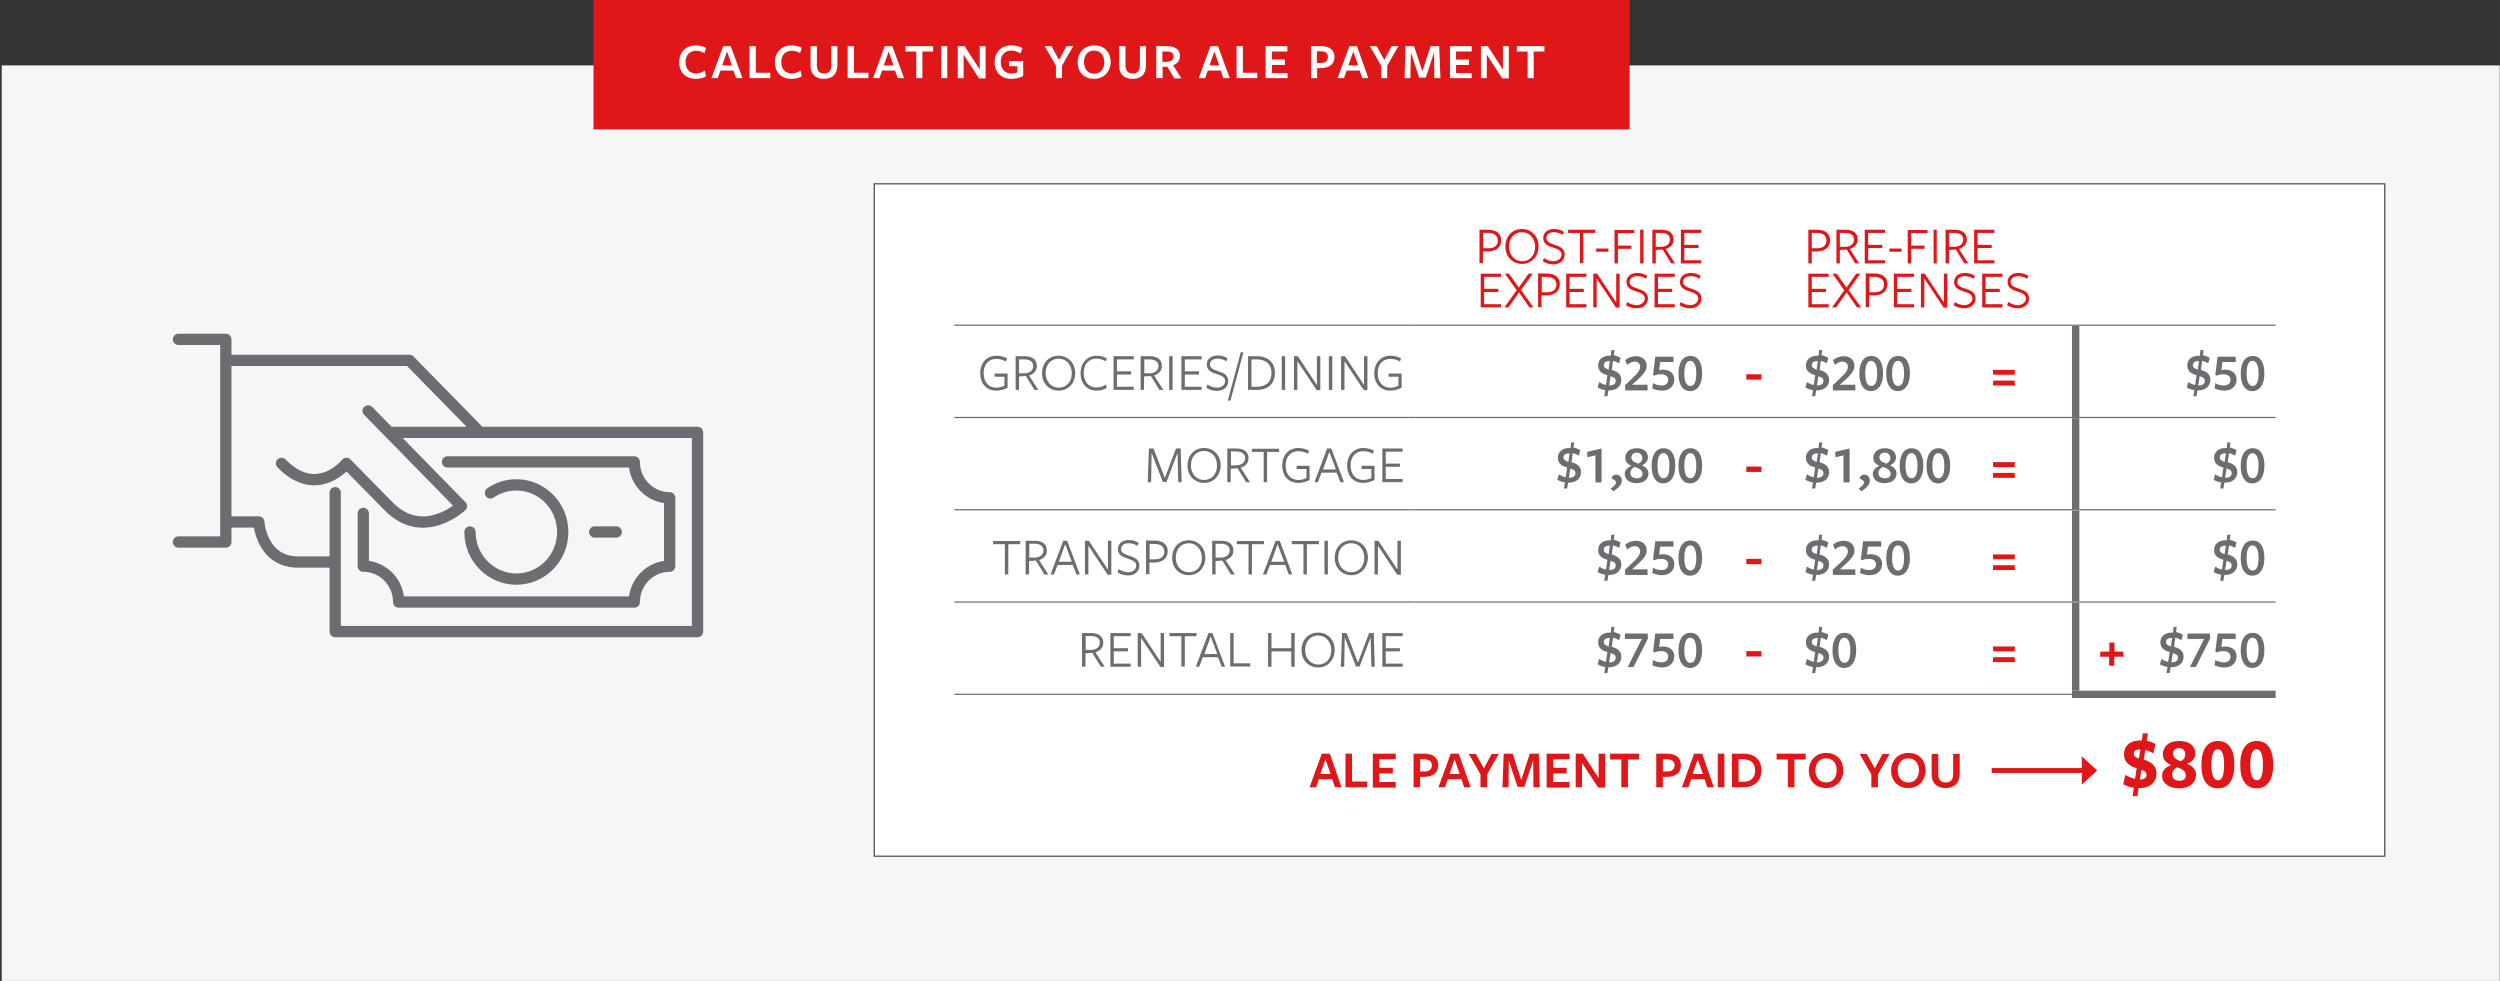 <?xml version="1.0" encoding="utf-8"?>
<!-- Generator: Adobe Illustrator 21.0.2, SVG Export Plug-In . SVG Version: 6.00 Build 0)  -->
<svg version="1.1" id="Layer_1" xmlns="http://www.w3.org/2000/svg" xmlns:xlink="http://www.w3.org/1999/xlink" x="0px" y="0px"
	 viewBox="0 0 1024 401.8" style="enable-background:new 0 0 1024 401.8;" xml:space="preserve">
<rect x="0" y="0" width="1024" height="401.8" fill="#333333" stroke="none"/>
<style type="text/css">
	.st0{fill:#F6F6F6;}
	.st1{fill:#FFFFFF;}
	.st2{fill:none;stroke:#46494D;stroke-width:0.5;}
	.st3{clip-path:url(#SVGID_2_);fill:#E01719;}
	.st4{fill:none;stroke:#6B6D71;stroke-width:4.625;stroke-linecap:round;stroke-linejoin:round;stroke-miterlimit:10;}
	.st5{fill:none;stroke:#6B6D71;stroke-width:3;stroke-miterlimit:10;}
	.st6{fill:none;stroke:#6B6D71;stroke-width:0.5;stroke-miterlimit:10;}
	.st7{fill:#E01719;}
	.st8{fill:#6B6D71;}
	.st9{fill:none;stroke:#E01719;stroke-width:2;}
</style>
<g>
	<polygon class="st0" points="0.7,26.8 0.7,401.8 1023.9,401.8 1023.9,26.8 0.7,26.8 	"/>
	<polygon class="st1" points="358.1,75.3 358.1,350.7 976.8,350.7 976.8,75.3 358.1,75.3 	"/>
	<polygon class="st2" points="358.1,75.3 358.1,350.7 976.8,350.7 976.8,75.3 358.1,75.3 	"/>
	<g>
		<defs>
			<rect id="SVGID_1_" x="0.1" width="1023.9" height="576"/>
		</defs>
		<clipPath id="SVGID_2_">
			<use xlink:href="#SVGID_1_"  style="overflow:visible;"/>
		</clipPath>
		<polygon class="st3" points="243.1,-20.2 243.1,53 667.5,53 667.5,-20.2 243.1,-20.2 		"/>
	</g>
	<g>
		<path class="st1" d="M288.5,21.8c-1-0.7-2.2-1-3.4-1c-2.6,0-4.3,1.8-4.3,4.6c0,2.9,1.7,4.7,4.3,4.7c1.3,0,2.6-0.5,3.6-1.2l0.5,2.4
			c-1,0.6-2.7,1-4.2,1c-4,0-6.8-2.5-6.8-6.8c0-4.2,2.8-6.9,6.8-6.9c1.5,0,3.1,0.4,4.2,1L288.5,21.8z"/>
		<path class="st1" d="M304.1,32h-2.6l-1.1-3.1h-5.3L294,32h-2.6l4.8-13.1h3.1L304.1,32z M297.8,21.1l-2,5.7h4L297.8,21.1z"/>
		<path class="st1" d="M307,32V18.9h2.6v10.9h5.9V32H307z"/>
	</g>
	<g>
		<path class="st1" d="M327.7,21.8c-1-0.7-2.2-1-3.4-1c-2.6,0-4.3,1.8-4.3,4.6c0,2.9,1.7,4.7,4.3,4.7c1.3,0,2.6-0.5,3.6-1.2l0.5,2.4
			c-1,0.6-2.7,1-4.2,1c-4,0-6.8-2.5-6.8-6.8c0-4.2,2.8-6.9,6.8-6.9c1.5,0,3.1,0.4,4.2,1L327.7,21.8z"/>
		<path class="st1" d="M337.5,32.3c-3.4,0-5.5-1.9-5.5-5.3v-8.1h2.6v7.8c0,2.2,0.9,3.4,3,3.4c1.8,0,2.9-1,2.9-3.3c0,0.1,0-7.9,0-7.9
			h2.5c0,0,0,7.8,0,7.9C342.9,30.4,340.9,32.3,337.5,32.3z"/>
		<path class="st1" d="M347.2,32V18.9h2.6v10.9h5.9V32H347.2z"/>
		<path class="st1" d="M370.3,32h-2.6l-1.1-3.1h-5.3l-1.1,3.1h-2.6l4.8-13.1h3.1L370.3,32z M364,21.1l-2,5.7h4L364,21.1z"/>
	</g>
	<g>
		<path class="st1" d="M377.8,21.1V32h-2.5V21.1h-4.4v-2.2h11.3v2.2H377.8z"/>
		<path class="st1" d="M385.5,32V18.9h2.5V32H385.5z"/>
		<path class="st1" d="M401.3,18.9h2.4v13.2H401l-6.3-9.7V32h-2.4V18.9h2.8l6.2,9.6V18.9z"/>
		<path class="st1" d="M414.2,32.3c-4,0-6.8-2.6-6.8-6.8c0-4.2,2.8-6.9,6.8-6.9c1.6,0,3.5,0.4,4.6,1.1l-0.8,2.2
			c-1.2-0.7-2.5-1.2-3.8-1.2c-2.6,0-4.3,1.8-4.3,4.6c0,2.9,1.6,4.8,4.3,4.8c0.9,0,1.8-0.2,2.5-0.5v-2.5h-3.4V25h5.8v6.1
			C417.8,31.9,415.9,32.3,414.2,32.3z"/>
		<path class="st1" d="M435,26.9V32h-2.5v-5.1l-4.6-8h2.8l3.1,5.7l3-5.7h2.8L435,26.9z"/>
	</g>
	<g>
		<path class="st1" d="M448.1,32.3c-3.9,0-6.7-2.5-6.7-6.8c0-4.1,2.9-6.9,6.8-6.9c3.9,0,6.7,2.5,6.7,6.8
			C454.9,29.5,452,32.3,448.1,32.3z M448.1,20.7c-2.5,0-4.1,1.9-4.1,4.7c0,2.9,1.6,4.8,4.2,4.8c2.5,0,4.1-1.9,4.1-4.7
			C452.3,22.6,450.6,20.7,448.1,20.7z"/>
		<path class="st1" d="M463.9,32.3c-3.4,0-5.5-1.9-5.5-5.3v-8.1h2.6v7.8c0,2.2,0.9,3.4,3,3.4c1.8,0,2.9-1,2.9-3.3c0,0.1,0-7.9,0-7.9
			h2.5c0,0,0,7.8,0,7.9C469.4,30.4,467.4,32.3,463.9,32.3z"/>
		<path class="st1" d="M476.2,32h-2.6V18.9c0,0,4.6,0,4.6,0c3.3,0,5.1,1.6,5.1,4c0,1.9-1,3.2-2.8,3.8l3.4,5.4H481l-2.9-4.8l-1.9,0.1
			V32z M478.1,25.3c1.6-0.1,2.6-0.8,2.6-2.2c0-1.4-1-2-2.9-2c0,0-1.7,0-1.7,0v4.3L478.1,25.3z"/>
	</g>
	<g>
		<path class="st1" d="M503.7,32h-2.6l-1.1-3.1h-5.3l-1.1,3.1h-2.6l4.8-13.1h3.1L503.7,32z M497.4,21.1l-2,5.7h4L497.4,21.1z"/>
		<path class="st1" d="M506.5,32V18.9h2.6v10.9h5.9V32H506.5z"/>
		<path class="st1" d="M518.4,32V18.9h8.9v2.2H521v3.3h5.3v2.2H521v3.3h6.4V32H518.4z"/>
	</g>
	<g>
		<path class="st1" d="M541,27.9l-1.5,0V32H537V18.9c0,0,4.2,0,4.2,0c3.6,0,5.4,1.8,5.4,4.4C546.6,26.3,544.5,27.9,541,27.9z
			 M541,21c-0.2,0-1.6,0-1.6,0v4.8l1.6,0c2,0,2.9-0.9,2.9-2.4S543.1,21,541,21z"/>
		<path class="st1" d="M560.5,32H558l-1.1-3.1h-5.3l-1.1,3.1h-2.6l4.8-13.1h3.1L560.5,32z M554.3,21.1l-2,5.7h4L554.3,21.1z"/>
	</g>
	<g>
		<path class="st1" d="M568.2,26.9V32h-2.5v-5.1l-4.6-8h2.8l3.1,5.7l3-5.7h2.8L568.2,26.9z"/>
	</g>
	<g>
		<path class="st1" d="M587.4,21.5L584,31.8h-2.7l-3.4-10.3L577.7,32h-2.4l0.4-13.1h3.5l3.4,10.3l3.4-10.3h3.5L590,32h-2.5
			L587.4,21.5z"/>
		<path class="st1" d="M593.9,32V18.9h8.9v2.2h-6.4v3.3h5.3v2.2h-5.3v3.3h6.4V32H593.9z"/>
		<path class="st1" d="M615.6,18.9h2.4v13.2h-2.7l-6.3-9.7V32h-2.4V18.9h2.8l6.2,9.6V18.9z"/>
		<path class="st1" d="M628.2,21.1V32h-2.5V21.1h-4.4v-2.2h11.3v2.2H628.2z"/>
	</g>
	<path class="st4" d="M161,177.1h124.7v81.6H137.3v-56.9 M148.8,210.3v21.6l0,0c8,0,14.5,6.6,14.5,14.7h0h96.5h0
		c0-8.1,6.5-14.7,14.5-14.7l0,0v-28l0,0c-8,0-14.5-6.6-14.5-14.7l0,0h-76.5 M200.9,201.9c3-2.1,6.7-3.3,10.6-3.3
		c10.5,0,19,8.7,19,19.3c0,10.7-8.5,19.3-19,19.3c-10.5,0-19-8.7-19-19.3 M243.6,217.9h8.8 M92.5,147.6h75.2l28.9,29.5 M150.8,168.3
		l38.2,39c0,0-15.6,14.7-29.9,0c-14.4-14.7-17.2-17.5-17.2-17.5s-11.9,15-26.6,0 M92.5,213.8h13.5c0,0,1,16.4,16.1,16.4
		c15.1,0,15.1,0,15.1,0 M73.1,139h19.4v83H73.1"/>
	<path class="st1" d="M390.9,85.4h188.6v47.9H390.9V85.4z M579.6,85.4h122.3v47.9H579.6V85.4z M701.9,85.4H735v47.9h-33.1V85.4z
		 M735,85.4h197.2v47.9H735V85.4z M390.9,133.2h188.6V171H390.9V133.2z M579.6,133.2h122.3V171H579.6V133.2z M701.9,133.2H735V171
		h-33.1V133.2z M735,133.2h76.3V171H735V133.2z M811.3,133.2h38.9V171h-38.9V133.2z M850.2,133.2h24.4V171h-24.4V133.2z
		 M874.5,133.2h57.6V171h-57.6V133.2z M390.9,171h188.6v37.8H390.9V171z M579.6,171h122.3v37.8H579.6V171z M701.9,171H735v37.8
		h-33.1V171z M735,171h76.3v37.8H735V171z M811.3,171h38.9v37.8h-38.9V171z M850.2,171h24.4v37.8h-24.4V171z M874.5,171h57.6v37.8
		h-57.6V171z M390.9,208.8h188.6v37.8H390.9V208.8z M579.6,208.8h122.3v37.8H579.6V208.8z M701.9,208.8H735v37.8h-33.1V208.8z
		 M735,208.8h76.3v37.8H735V208.8z M811.3,208.8h38.9v37.8h-38.9V208.8z M850.2,208.8h24.4v37.8h-24.4V208.8z M874.5,208.8h57.6
		v37.8h-57.6V208.8z M390.9,246.6h188.6v37.8H390.9V246.6z M579.6,246.6h122.3v37.8H579.6V246.6z M701.9,246.6H735v37.8h-33.1V246.6
		z M735,246.6h76.3v37.8H735V246.6z M811.3,246.6h38.9v37.8h-38.9V246.6z M850.2,246.6h24.4v37.8h-24.4V246.6z M874.5,246.6h57.6
		v37.8h-57.6V246.6z"/>
	<path class="st5" d="M850.2,170.8v-37.3 M850.2,208.6v-37.3 M850.2,246.4v-37.3 M850.2,282.9v-36"/>
	<path class="st6" d="M390.9,133.2h188.6 M579.6,133.2h122.3 M701.9,133.2H735 M735,133.2h76.3 M811.3,133.2h38.9 M850.2,133.2h24.4
		 M874.5,133.2h57.6 M390.9,171h188.6 M579.6,171h122.3 M701.9,171H735 M735,171h76.3 M811.3,171h38.9 M850.2,171h24.4 M874.5,171
		h57.6 M390.9,208.8h188.6 M579.6,208.8h122.3 M701.9,208.8H735 M735,208.8h76.3 M811.3,208.8h38.9 M850.2,208.8h24.4 M874.5,208.8
		h57.6 M390.9,246.6h188.6 M579.6,246.6h122.3 M701.9,246.6H735 M735,246.6h76.3 M811.3,246.6h38.9 M850.2,246.6h24.4 M874.5,246.6
		h57.6 M390.9,284.4h188.6 M579.6,284.4h122.3 M701.9,284.4H735 M735,284.4h76.3 M811.3,284.4h37.4"/>
	<path class="st5" d="M848.7,284.4h25.9 M874.5,284.4h57.6"/>
	<g>
		<path class="st7" d="M609.3,103l-1.9,0v4.8h-1.4V94.1c0,0,3.3,0,3.5,0c3.6,0,5.4,1.8,5.4,4.3C614.9,101.4,612.7,103,609.3,103z
			 M609.5,95.4c-0.2,0-2,0-2,0v6.3l2,0c2.6,0,4-1.1,4-3.2C613.4,96.5,612,95.4,609.5,95.4z"/>
		<path class="st7" d="M623.4,108.1c-3.8,0-6.8-2.9-6.8-7.1c0-4.2,2.8-7.2,6.8-7.2c3.8,0,6.8,2.9,6.8,7.1
			C630.2,105.1,627.3,108.1,623.4,108.1z M623.4,95.1c-3.1,0-5.3,2.4-5.3,5.9c0,3.5,2.3,6,5.4,6c3.1,0,5.3-2.4,5.3-5.9
			C628.7,97.5,626.5,95.1,623.4,95.1z"/>
		<path class="st7" d="M639.6,104.3c0-1.6-1.3-2.2-3.5-2.9c-1.9-0.6-4-1.4-4-3.9c0-2.2,1.8-3.7,4.4-3.7c1.6,0,3,0.4,4.1,1.2
			l-0.5,1.2c-1-0.7-2.4-1.1-3.6-1.1c-2.1,0-3.1,1.1-3.1,2.4c0,1.5,1.4,2.1,3.5,2.8c2,0.6,4,1.5,4,4c0,2.3-1.9,4-4.6,4
			c-1.7,0-3.2-0.5-4.4-1.3l0.5-1.3c1.1,0.7,2.4,1.3,4,1.3C638.3,106.9,639.6,105.7,639.6,104.3z"/>
		<path class="st7" d="M648.5,95.4v12.4h-1.4V95.4h-4.8v-1.3h11.1v1.3H648.5z"/>
	</g>
	<path class="st7" d="M658.8,103.1v-1.3h-5v1.3H658.8z M661.3,107.9h1.4v-6h5.5v-1.3h-5.5v-5.1h6.7v-1.3h-8.1V107.9z M673.2,107.9
		V94.1h-1.4v13.8H673.2z M678.2,102.4l2.8-0.2l3.5,5.7h1.6l-3.8-5.9c1.8-0.6,3.2-1.8,3.2-3.9c0-2.4-1.6-4-5-4c-0.1,0-3.7,0-3.7,0
		v13.8h1.4V102.4z M678.2,101.1v-5.7c0,0,2.1,0,2.1,0c2.4,0,3.7,0.9,3.7,2.8s-1.6,2.8-3.4,2.9L678.2,101.1z M696.8,107.9v-1.3h-6.9
		v-5h5.8v-1.3h-5.8v-4.9h6.9v-1.3h-8.3v13.8H696.8z"/>
	<g>
		<path class="st7" d="M606.5,125.9v-13.8h8.3v1.3h-6.9v4.9h5.8v1.3h-5.8v5h6.9v1.3H606.5z"/>
		<path class="st7" d="M617.9,125.9h-1.7l5-7l-4.8-6.8h1.7l4,5.7l4-5.7h1.7l-4.8,6.7l5.1,7.1h-1.7l-4.2-6.1L617.9,125.9z"/>
		<path class="st7" d="M633.3,121l-1.9,0v4.8H630v-13.8c0,0,3.3,0,3.5,0c3.6,0,5.4,1.8,5.4,4.3C638.9,119.4,636.7,121,633.3,121z
			 M633.5,113.4c-0.2,0-2,0-2,0v6.3l2,0c2.6,0,4-1.1,4-3.2C637.4,114.5,636,113.4,633.5,113.4z"/>
		<path class="st7" d="M641.5,125.9v-13.8h8.3v1.3h-6.9v4.9h5.8v1.3h-5.8v5h6.9v1.3H641.5z"/>
		<path class="st7" d="M662,112.1h1.4V126h-1.5l-7.9-11.9v11.8h-1.4v-13.8h1.6l7.8,11.8V112.1z"/>
		<path class="st7" d="M673.7,122.3c0-1.6-1.3-2.2-3.5-2.9c-1.9-0.6-4-1.4-4-3.9c0-2.2,1.8-3.7,4.4-3.7c1.6,0,3,0.4,4.1,1.2
			l-0.5,1.2c-1-0.7-2.4-1.1-3.6-1.1c-2.1,0-3.1,1.1-3.1,2.4c0,1.5,1.4,2.1,3.5,2.8c2,0.6,4,1.5,4,4c0,2.3-1.9,4-4.6,4
			c-1.7,0-3.2-0.5-4.4-1.3l0.5-1.3c1.1,0.7,2.4,1.3,4,1.3C672.3,124.9,673.7,123.7,673.7,122.3z"/>
		<path class="st7" d="M677.7,125.9v-13.8h8.3v1.3h-6.9v4.9h5.8v1.3h-5.8v5h6.9v1.3H677.7z"/>
		<path class="st7" d="M695.6,122.3c0-1.6-1.3-2.2-3.5-2.9c-1.9-0.6-4-1.4-4-3.9c0-2.2,1.8-3.7,4.4-3.7c1.6,0,3,0.4,4.1,1.2
			l-0.5,1.2c-1-0.7-2.4-1.1-3.6-1.1c-2.1,0-3.1,1.1-3.1,2.4c0,1.5,1.4,2.1,3.5,2.8c2,0.6,4,1.5,4,4c0,2.3-1.9,4-4.6,4
			c-1.7,0-3.2-0.5-4.4-1.3l0.5-1.3c1.1,0.7,2.4,1.3,4,1.3C694.3,124.9,695.6,123.7,695.6,122.3z"/>
	</g>
	<path class="st7" d="M749.6,98.4c0-2.5-1.7-4.3-5.4-4.3c-0.2,0-3.5,0-3.5,0v13.8h1.4V103l1.9,0C747.4,103,749.6,101.4,749.6,98.4
		L749.6,98.4z M748.1,98.5c0,2.1-1.4,3.2-4,3.2l-2,0v-6.3c0,0,1.8,0,2,0C746.7,95.4,748.1,96.5,748.1,98.5L748.1,98.5z M753.6,102.4
		l2.8-0.2l3.5,5.7h1.6l-3.8-5.9c1.8-0.6,3.2-1.8,3.2-3.9c0-2.4-1.6-4-5-4c-0.1,0-3.7,0-3.7,0v13.8h1.4V102.4z M753.6,101.1v-5.7
		c0,0,2.1,0,2.1,0c2.4,0,3.7,0.9,3.7,2.8s-1.6,2.8-3.4,2.9L753.6,101.1z M772.1,107.9v-1.3h-6.9v-5h5.8v-1.3h-5.8v-4.9h6.9v-1.3
		h-8.3v13.8H772.1z M778.9,103.1v-1.3h-5v1.3H778.9z M781.4,107.9h1.4v-6h5.5v-1.3h-5.5v-5.1h6.7v-1.3h-8.1V107.9z M793.3,107.9
		V94.1H792v13.8H793.3z M798.3,102.4l2.8-0.2l3.5,5.7h1.6l-3.8-5.9c1.8-0.6,3.2-1.8,3.2-3.9c0-2.4-1.6-4-5-4c-0.1,0-3.7,0-3.7,0
		v13.8h1.4V102.4z M798.3,101.1v-5.7c0,0,2.1,0,2.1,0c2.4,0,3.7,0.9,3.7,2.8s-1.6,2.8-3.4,2.9L798.3,101.1z M816.9,107.9v-1.3H810
		v-5h5.8v-1.3H810v-4.9h6.9v-1.3h-8.3v13.8H816.9z"/>
	<g>
		<path class="st7" d="M740.7,125.9v-13.8h8.3v1.3h-6.9v4.9h5.8v1.3h-5.8v5h6.9v1.3H740.7z"/>
		<path class="st7" d="M752.1,125.9h-1.7l5-7l-4.8-6.8h1.7l4,5.7l4-5.7h1.7l-4.8,6.7l5.1,7.1h-1.7l-4.2-6.1L752.1,125.9z"/>
		<path class="st7" d="M767.5,121l-1.9,0v4.8h-1.4v-13.8c0,0,3.3,0,3.5,0c3.6,0,5.4,1.8,5.4,4.3C773.1,119.4,770.9,121,767.5,121z
			 M767.7,113.4c-0.2,0-2,0-2,0v6.3l2,0c2.6,0,4-1.1,4-3.2C771.6,114.5,770.2,113.4,767.7,113.4z"/>
		<path class="st7" d="M775.7,125.9v-13.8h8.3v1.3h-6.9v4.9h5.8v1.3h-5.8v5h6.9v1.3H775.7z"/>
		<path class="st7" d="M796.2,112.1h1.4V126h-1.5l-7.9-11.9v11.8h-1.4v-13.8h1.6l7.8,11.8V112.1z"/>
		<path class="st7" d="M807.9,122.3c0-1.6-1.3-2.2-3.5-2.9c-1.9-0.6-4-1.4-4-3.9c0-2.2,1.8-3.7,4.4-3.7c1.6,0,3,0.4,4.1,1.2
			l-0.5,1.2c-1-0.7-2.4-1.1-3.6-1.1c-2.1,0-3.1,1.1-3.1,2.4c0,1.5,1.4,2.1,3.5,2.8c2,0.6,4,1.5,4,4c0,2.3-1.9,4-4.6,4
			c-1.7,0-3.2-0.5-4.4-1.3l0.5-1.3c1.1,0.7,2.4,1.3,4,1.3C806.5,124.9,807.9,123.7,807.9,122.3z"/>
		<path class="st7" d="M811.9,125.9v-13.8h8.3v1.3h-6.9v4.9h5.8v1.3h-5.8v5h6.9v1.3H811.9z"/>
		<path class="st7" d="M829.8,122.3c0-1.6-1.3-2.2-3.5-2.9c-1.9-0.6-4-1.4-4-3.9c0-2.2,1.8-3.7,4.4-3.7c1.6,0,3,0.4,4.1,1.2
			l-0.5,1.2c-1-0.7-2.4-1.1-3.6-1.1c-2.1,0-3.1,1.1-3.1,2.4c0,1.5,1.4,2.1,3.5,2.8c2,0.6,4,1.5,4,4c0,2.3-1.9,4-4.6,4
			c-1.7,0-3.2-0.5-4.4-1.3l0.5-1.3c1.1,0.7,2.4,1.3,4,1.3C828.5,124.9,829.8,123.7,829.8,122.3z"/>
	</g>
	<g>
		<path class="st8" d="M408.1,160c-4,0-6.6-2.8-6.6-7.1c0-4.4,2.8-7.2,6.6-7.2c1.7,0,3.3,0.5,4.4,1.1l-0.5,1.3
			c-1-0.7-2.5-1.1-3.9-1.1c-3,0-5.2,2.1-5.2,5.9c0,3.6,2.1,5.9,5.2,5.9c1.3,0,2.4-0.4,3.3-0.8v-3.7h-4v-1.3h5.3v5.8
			C411.5,159.5,409.7,160,408.1,160z"/>
		<path class="st8" d="M417.4,159.7H416v-13.8c0,0,3.6,0,3.7,0c3.4,0,5,1.6,5,4c0,2.1-1.4,3.3-3.2,3.9l3.8,5.9h-1.6l-3.5-5.7
			l-2.8,0.2V159.7z M419.8,152.9c1.8-0.1,3.4-1.1,3.4-2.9c0-1.8-1.3-2.8-3.7-2.8c-0.1,0-2.1,0-2.1,0v5.7L419.8,152.9z"/>
		<path class="st8" d="M433.6,160c-3.8,0-6.8-2.9-6.8-7.1c0-4.2,2.8-7.2,6.8-7.2c3.8,0,6.8,2.9,6.8,7.1
			C440.4,157,437.6,160,433.6,160z M433.6,146.9c-3.1,0-5.3,2.4-5.3,5.9c0,3.5,2.3,6,5.4,6c3.1,0,5.3-2.4,5.3-5.9
			C439,149.3,436.7,146.9,433.6,146.9z"/>
		<path class="st8" d="M452.9,148c-1.1-0.7-2.4-1.1-3.8-1.1c-3,0-5.2,2.1-5.2,5.9c0,3.6,2.1,5.9,5.2,5.9c1.5,0,2.9-0.5,3.9-1.2
			l0.3,1.4c-1,0.7-2.5,1.1-4.1,1.1c-4,0-6.6-2.8-6.6-7.1c0-4.4,2.8-7.2,6.6-7.2c1.7,0,3.2,0.5,4.2,1.1L452.9,148z"/>
		<path class="st8" d="M456.1,159.7v-13.8h8.3v1.3h-6.9v4.9h5.8v1.3h-5.8v5h6.9v1.3H456.1z"/>
		<path class="st8" d="M468.6,159.7h-1.4v-13.8c0,0,3.6,0,3.7,0c3.4,0,5,1.6,5,4c0,2.1-1.4,3.3-3.2,3.9l3.8,5.9h-1.6l-3.5-5.7
			l-2.8,0.2V159.7z M471.1,152.9c1.8-0.1,3.4-1.1,3.4-2.9c0-1.8-1.3-2.8-3.7-2.8c-0.1,0-2.1,0-2.1,0v5.7L471.1,152.9z"/>
		<path class="st8" d="M478.9,159.7v-13.8h1.4v13.8H478.9z"/>
		<path class="st8" d="M483.9,159.7v-13.8h8.3v1.3h-6.9v4.9h5.8v1.3h-5.8v5h6.9v1.3H483.9z"/>
		<path class="st8" d="M501.8,156.1c0-1.6-1.3-2.2-3.5-2.9c-1.9-0.6-4-1.4-4-3.9c0-2.2,1.8-3.7,4.4-3.7c1.6,0,3,0.4,4.1,1.2
			l-0.5,1.2c-1-0.7-2.4-1.1-3.6-1.1c-2.1,0-3.1,1.1-3.1,2.4c0,1.5,1.4,2.1,3.5,2.8c2,0.6,4,1.5,4,4c0,2.3-1.9,4-4.6,4
			c-1.7,0-3.2-0.5-4.4-1.3l0.5-1.3c1.1,0.7,2.4,1.3,4,1.3C500.5,158.7,501.8,157.6,501.8,156.1z"/>
		<path class="st8" d="M504,164.1h-1.1l5.3-19.8h1.1L504,164.1z"/>
	</g>
	<g>
		<path class="st8" d="M514.8,159.7c-0.5,0-3.6,0-3.6,0v-13.8c0,0,3.2,0,3.7,0c4.5,0,7.3,2.7,7.3,6.8
			C522.2,157.1,519.5,159.7,514.8,159.7z M514.8,147.2h-2.2v11.2h2.3c3.5,0,5.9-1.8,5.9-5.6C520.8,149.3,518.6,147.2,514.8,147.2z"
			/>
		<path class="st8" d="M525,159.7v-13.8h1.4v13.8H525z"/>
		<path class="st8" d="M539.4,145.9h1.4v13.9h-1.5l-7.9-11.9v11.8H530v-13.8h1.6l7.8,11.8V145.9z"/>
		<path class="st8" d="M544.3,159.7v-13.8h1.4v13.8H544.3z"/>
		<path class="st8" d="M558.7,145.9h1.4v13.9h-1.5l-7.9-11.9v11.8h-1.4v-13.8h1.6l7.8,11.8V145.9z"/>
		<path class="st8" d="M569.5,160c-4,0-6.6-2.8-6.6-7.1c0-4.4,2.8-7.2,6.6-7.2c1.7,0,3.3,0.5,4.4,1.1l-0.5,1.3
			c-1-0.7-2.5-1.1-3.9-1.1c-3,0-5.2,2.1-5.2,5.9c0,3.6,2.1,5.9,5.2,5.9c1.3,0,2.4-0.4,3.3-0.8v-3.7h-4v-1.3h5.3v5.8
			C572.9,159.5,571.1,160,569.5,160z"/>
	</g>
	<path class="st8" d="M659.8,145.7c-0.2,0-0.3,0-0.5,0c-2.9,0-4.7,1.6-4.7,4c0,2.6,2,3.5,3.8,4l-0.6,4c-1-0.2-2-0.7-2.8-1.2
		l-0.6,2.2c0.9,0.6,2,0.9,3.1,1.1c0,0-0.4,2.5-0.4,2.5h1.3l0.4-2.4c0.1,0,0.2,0,0.3,0c3.1,0,5-1.8,5-4.3c0-2.6-2-3.5-3.9-4.1
		l0.5-3.7c0.9,0.2,1.7,0.6,2.5,1l0.6-2.2c-0.8-0.5-1.7-0.9-2.8-1.1l0.3-2.1h-1.3L659.8,145.7z M658.9,151.4c-1.2-0.4-2-0.9-2-1.8
		c0-1,0.7-1.7,2.3-1.7c0.1,0,0.1,0,0.2,0L658.9,151.4z M659.1,157.9l0.6-3.8c1.4,0.4,2.1,0.9,2.1,1.9c0,1.2-1,1.9-2.5,1.9
		C659.1,157.9,659.1,157.9,659.1,157.9L659.1,157.9z M674.9,159.8l-0.1-2.2c0,0-6.4,0-6.3,0c3.9-3.5,6-5.3,6-7.7c0-2.4-1.7-4-4.5-4
		c-1.7,0-3.3,0.7-4.3,1.6l0.8,2c0.9-0.8,2-1.4,3.1-1.4c1.3,0,2.2,0.9,2.2,2.1c0,2.1-2.1,3.7-6.2,7.6l0.1,2.1H674.9z M679.6,151.6
		l0.4-3.3h5.5l-0.1-2.2H678l-0.9,7.4l0.4,0.4c0.6-0.3,1.7-0.6,2.9-0.6c1.8,0,2.9,0.9,2.9,2.2c0,1.6-1.1,2.4-2.7,2.4
		c-1.3,0-2.7-0.4-3.5-1l-0.3,2.2c1,0.5,2.6,0.9,3.9,0.9c3.2,0,5.1-1.9,5.1-4.6c0-2.5-1.9-4-4.8-4
		C680.4,151.5,679.9,151.5,679.6,151.6L679.6,151.6z M697.2,152.9c0-4.5-1.7-7.1-4.8-7.1s-4.9,2.7-4.9,7.2c0,4.5,1.7,7.2,4.8,7.2
		C695.4,160.1,697.2,157.4,697.2,152.9L697.2,152.9z M694.8,153c0,3.7-1,5.1-2.4,5.1s-2.5-1.4-2.5-5.1c0-3.9,1.1-5.2,2.4-5.2
		C693.7,147.8,694.8,149.2,694.8,153L694.8,153z"/>
	<rect x="715.3" y="153.3" class="st7" width="6.2" height="2.2"/>
	<path class="st8" d="M744.9,145.7c-0.2,0-0.3,0-0.5,0c-2.9,0-4.7,1.6-4.7,4c0,2.6,2,3.5,3.8,4l-0.6,4c-1-0.2-2-0.7-2.8-1.2
		l-0.6,2.2c0.9,0.6,2,0.9,3.1,1.1c0,0-0.4,2.5-0.4,2.5h1.3l0.4-2.4c0.1,0,0.2,0,0.3,0c3.1,0,5-1.8,5-4.3c0-2.6-2-3.5-3.9-4.1
		l0.5-3.7c0.9,0.2,1.7,0.6,2.5,1l0.6-2.2c-0.8-0.5-1.7-0.9-2.8-1.1l0.3-2.1h-1.3L744.9,145.7z M744.1,151.4c-1.2-0.4-2-0.9-2-1.8
		c0-1,0.7-1.7,2.3-1.7c0.1,0,0.1,0,0.2,0L744.1,151.4z M744.2,157.9l0.6-3.8c1.4,0.4,2.1,0.9,2.1,1.9c0,1.2-1,1.9-2.5,1.9
		C744.3,157.9,744.2,157.9,744.2,157.9L744.2,157.9z M760,159.8l-0.1-2.2c0,0-6.4,0-6.3,0c3.9-3.5,6-5.3,6-7.7c0-2.4-1.7-4-4.5-4
		c-1.7,0-3.3,0.7-4.3,1.6l0.8,2c0.9-0.8,2-1.4,3.1-1.4c1.3,0,2.2,0.9,2.2,2.1c0,2.1-2.1,3.7-6.2,7.6l0.1,2.1H760z M771.3,152.9
		c0-4.5-1.7-7.1-4.8-7.1s-4.9,2.7-4.9,7.2c0,4.5,1.7,7.2,4.8,7.2C769.5,160.1,771.3,157.4,771.3,152.9L771.3,152.9z M768.9,153
		c0,3.7-1,5.1-2.4,5.1s-2.5-1.4-2.5-5.1c0-3.9,1.1-5.2,2.4-5.2C767.8,147.8,768.9,149.2,768.9,153L768.9,153z M782.3,152.9
		c0-4.5-1.7-7.1-4.8-7.1s-4.9,2.7-4.9,7.2c0,4.5,1.7,7.2,4.8,7.2C780.5,160.1,782.3,157.4,782.3,152.9L782.3,152.9z M779.9,153
		c0,3.7-1,5.1-2.4,5.1s-2.5-1.4-2.5-5.1c0-3.9,1.1-5.2,2.4-5.2C778.8,147.8,779.9,149.2,779.9,153L779.9,153z"/>
	<path class="st7" d="M825.2,153.5l0.1-2h-9l0.1,2H825.2z M825.3,157.9l-0.1-2h-8.8l-0.1,2H825.3z"/>
	<path class="st8" d="M901.1,145.7c-0.2,0-0.3,0-0.5,0c-2.9,0-4.7,1.6-4.7,4c0,2.6,2,3.5,3.8,4l-0.6,4c-1-0.2-2-0.7-2.8-1.2
		l-0.6,2.2c0.9,0.6,2,0.9,3.1,1.1c0,0-0.4,2.5-0.4,2.5h1.3l0.4-2.4c0.1,0,0.2,0,0.3,0c3.1,0,5-1.8,5-4.3c0-2.6-2-3.5-3.9-4.1
		l0.5-3.7c0.9,0.2,1.7,0.6,2.5,1l0.6-2.2c-0.8-0.5-1.7-0.9-2.8-1.1l0.3-2.1h-1.3L901.1,145.7z M900.2,151.4c-1.2-0.4-2-0.9-2-1.8
		c0-1,0.7-1.7,2.3-1.7c0.1,0,0.1,0,0.2,0L900.2,151.4z M900.4,157.9l0.6-3.8c1.4,0.4,2.1,0.9,2.1,1.9c0,1.2-1,1.9-2.5,1.9
		C900.4,157.9,900.4,157.9,900.4,157.9L900.4,157.9z M909.9,151.6l0.4-3.3h5.5l-0.1-2.2h-7.4l-0.9,7.4l0.4,0.4
		c0.6-0.3,1.7-0.6,2.9-0.6c1.8,0,2.9,0.9,2.9,2.2c0,1.6-1.1,2.4-2.7,2.4c-1.3,0-2.7-0.4-3.5-1l-0.3,2.2c1,0.5,2.6,0.9,3.9,0.9
		c3.2,0,5.1-1.9,5.1-4.6c0-2.5-1.9-4-4.8-4C910.7,151.5,910.2,151.5,909.9,151.6L909.9,151.6z M927.5,152.9c0-4.5-1.7-7.1-4.8-7.1
		s-4.9,2.7-4.9,7.2c0,4.5,1.7,7.2,4.8,7.2C925.7,160.1,927.5,157.4,927.5,152.9L927.5,152.9z M925.1,153c0,3.7-1,5.1-2.4,5.1
		s-2.5-1.4-2.5-5.1c0-3.9,1.1-5.2,2.4-5.2C924,147.8,925.1,149.2,925.1,153L925.1,153z"/>
	<g>
		<path class="st8" d="M482.3,185.5l-4.5,11.9h-1.5l-4.6-11.9l-0.2,12h-1.4l0.5-13.8h1.9l4.6,12.1l4.6-12.1h1.9l0.4,13.8h-1.4
			L482.3,185.5z"/>
		<path class="st8" d="M493.2,197.8c-3.8,0-6.8-2.9-6.8-7.1c0-4.2,2.8-7.2,6.8-7.2c3.8,0,6.8,2.9,6.8,7.1
			C499.9,194.8,497.1,197.8,493.2,197.8z M493.1,184.7c-3.1,0-5.3,2.4-5.3,5.9c0,3.5,2.3,6,5.4,6c3.1,0,5.3-2.4,5.3-5.9
			C498.5,187.1,496.3,184.7,493.1,184.7z"/>
		<path class="st8" d="M504.1,197.5h-1.4v-13.8c0,0,3.6,0,3.7,0c3.4,0,5,1.6,5,4c0,2.1-1.4,3.3-3.2,3.9l3.8,5.9h-1.6l-3.5-5.7
			l-2.8,0.2V197.5z M506.6,190.6c1.8-0.1,3.4-1.1,3.4-2.9c0-1.8-1.3-2.8-3.7-2.8c-0.1,0-2.1,0-2.1,0v5.7L506.6,190.6z"/>
	</g>
	<g>
		<path class="st8" d="M519,185.1v12.4h-1.4v-12.4h-4.8v-1.3h11.1v1.3H519z"/>
		<path class="st8" d="M531.8,197.8c-4,0-6.6-2.8-6.6-7.1c0-4.4,2.8-7.2,6.6-7.2c1.7,0,3.3,0.5,4.4,1.1l-0.5,1.3
			c-1-0.7-2.5-1.1-3.9-1.1c-3,0-5.2,2.1-5.2,5.9c0,3.6,2.1,5.9,5.2,5.9c1.3,0,2.4-0.4,3.3-0.8v-3.7h-4v-1.3h5.3v5.8
			C535.2,197.3,533.4,197.8,531.8,197.8z"/>
	</g>
	<g>
		<path class="st8" d="M550.5,197.5H549l-1.5-3.9h-6.2l-1.5,3.9h-1.4l5.2-13.8h1.7L550.5,197.5z M544.5,185.1l-2.6,7.2h5.3
			L544.5,185.1z"/>
		<path class="st8" d="M558.4,197.8c-4,0-6.6-2.8-6.6-7.1c0-4.4,2.8-7.2,6.6-7.2c1.7,0,3.3,0.5,4.4,1.1l-0.5,1.3
			c-1-0.7-2.5-1.1-3.9-1.1c-3,0-5.2,2.1-5.2,5.9c0,3.6,2.1,5.9,5.2,5.9c1.3,0,2.4-0.4,3.3-0.8v-3.7h-4v-1.3h5.3v5.8
			C561.7,197.3,559.9,197.8,558.4,197.8z"/>
	</g>
	<g>
		<path class="st8" d="M566.2,197.5v-13.8h8.3v1.3h-6.9v4.9h5.8v1.3h-5.8v5h6.9v1.3H566.2z"/>
	</g>
	<path class="st8" d="M643.3,183.5c-0.2,0-0.3,0-0.5,0c-2.9,0-4.7,1.6-4.7,4c0,2.6,2,3.5,3.8,4l-0.6,4c-1-0.2-2-0.7-2.8-1.2
		l-0.6,2.2c0.9,0.6,2,0.9,3.1,1.1c0,0-0.4,2.5-0.4,2.5h1.3l0.4-2.4c0.1,0,0.2,0,0.3,0c3.1,0,5-1.8,5-4.3c0-2.6-2-3.5-3.9-4.1
		l0.5-3.7c0.9,0.2,1.7,0.6,2.5,1l0.6-2.2c-0.8-0.5-1.7-0.9-2.8-1.1l0.3-2.1h-1.3L643.3,183.5z M642.4,189.2c-1.2-0.4-2-0.9-2-1.8
		c0-1,0.7-1.7,2.3-1.7c0.1,0,0.1,0,0.2,0L642.4,189.2z M642.6,195.7l0.6-3.8c1.4,0.4,2.1,0.9,2.1,1.9c0,1.2-1,1.9-2.5,1.9
		C642.6,195.7,642.6,195.7,642.6,195.7L642.6,195.7z M653.5,197.6h2.5v-13.9l-5.9,1.4l0.1,2.2l3.3-0.8V197.6z M660.1,196
		c1.4,0.6,1.8,1,1.8,1.6c0,0.7-0.8,1.6-2.2,2.6l1.1,1c1.8-1.1,3.5-2.5,3.5-4.4c0-1.3-1-2.4-2.2-2.4
		C660.9,194.4,660.2,195.1,660.1,196L660.1,196z M675.2,193.9c0-1.7-1.2-2.6-2.6-3.3c1.3-0.6,2.4-1.7,2.4-3.2c0-2.2-1.6-3.8-4.5-3.8
		c-3.1,0-4.8,1.7-4.8,4c0,1.6,1.1,2.5,2.5,3.2c-1.4,0.6-2.7,1.7-2.7,3.3c0,2.2,1.8,3.8,4.8,3.8C673.6,197.9,675.2,196.1,675.2,193.9
		L675.2,193.9z M672.7,187.6c0,1-0.6,1.8-1.6,2.3c-1.7-0.5-2.9-1.3-2.9-2.5c0-1.1,0.8-2,2.3-2C671.7,185.4,672.7,186.3,672.7,187.6
		L672.7,187.6z M672.8,194c0,1.2-0.8,1.9-2.4,1.9s-2.6-0.9-2.6-2.2c0-1.1,0.7-1.9,1.8-2.5C671.5,191.9,672.8,192.7,672.8,194
		L672.8,194z M686.2,190.7c0-4.5-1.7-7.1-4.8-7.1s-4.9,2.7-4.9,7.2c0,4.5,1.7,7.2,4.8,7.2C684.4,197.9,686.2,195.2,686.2,190.7
		L686.2,190.7z M683.8,190.8c0,3.7-1,5.1-2.4,5.1s-2.5-1.4-2.5-5.1c0-3.9,1.1-5.2,2.4-5.2C682.7,185.6,683.8,187,683.8,190.8
		L683.8,190.8z M697.2,190.7c0-4.5-1.7-7.1-4.8-7.1s-4.9,2.7-4.9,7.2c0,4.5,1.7,7.2,4.8,7.2C695.4,197.9,697.2,195.2,697.2,190.7
		L697.2,190.7z M694.8,190.8c0,3.7-1,5.1-2.4,5.1s-2.5-1.4-2.5-5.1c0-3.9,1.1-5.2,2.4-5.2C693.7,185.6,694.8,187,694.8,190.8
		L694.8,190.8z"/>
	<rect x="715.3" y="191.1" class="st7" width="6.2" height="2.2"/>
	<path class="st8" d="M744.9,183.5c-0.2,0-0.3,0-0.5,0c-2.9,0-4.7,1.6-4.7,4c0,2.6,2,3.5,3.8,4l-0.6,4c-1-0.2-2-0.7-2.8-1.2
		l-0.6,2.2c0.9,0.6,2,0.9,3.1,1.1c0,0-0.4,2.5-0.4,2.5h1.3l0.4-2.4c0.1,0,0.2,0,0.3,0c3.1,0,5-1.8,5-4.3c0-2.6-2-3.5-3.9-4.1
		l0.5-3.7c0.9,0.2,1.7,0.6,2.5,1l0.6-2.2c-0.8-0.5-1.7-0.9-2.8-1.1l0.3-2.1h-1.3L744.9,183.5z M744.1,189.2c-1.2-0.4-2-0.9-2-1.8
		c0-1,0.7-1.7,2.3-1.7c0.1,0,0.1,0,0.2,0L744.1,189.2z M744.2,195.7l0.6-3.8c1.4,0.4,2.1,0.9,2.1,1.9c0,1.2-1,1.9-2.5,1.9
		C744.3,195.7,744.2,195.7,744.2,195.7L744.2,195.7z M755.1,197.6h2.5v-13.9l-5.9,1.4l0.1,2.2l3.3-0.8V197.6z M761.7,196
		c1.4,0.6,1.8,1,1.8,1.6c0,0.7-0.8,1.6-2.2,2.6l1.1,1c1.8-1.1,3.5-2.5,3.5-4.4c0-1.3-1-2.4-2.2-2.4
		C762.6,194.4,761.8,195.1,761.7,196L761.7,196z M776.8,193.9c0-1.7-1.2-2.6-2.6-3.3c1.3-0.6,2.4-1.7,2.4-3.2c0-2.2-1.6-3.8-4.5-3.8
		c-3.1,0-4.8,1.7-4.8,4c0,1.6,1.1,2.5,2.5,3.2c-1.4,0.6-2.7,1.7-2.7,3.3c0,2.2,1.8,3.8,4.8,3.8C775.2,197.9,776.8,196.1,776.8,193.9
		L776.8,193.9z M774.3,187.6c0,1-0.6,1.8-1.6,2.3c-1.7-0.5-2.9-1.3-2.9-2.5c0-1.1,0.8-2,2.3-2C773.3,185.4,774.3,186.3,774.3,187.6
		L774.3,187.6z M774.4,194c0,1.2-0.8,1.9-2.4,1.9s-2.6-0.9-2.6-2.2c0-1.1,0.7-1.9,1.8-2.5C773.1,191.9,774.4,192.7,774.4,194
		L774.4,194z M787.8,190.7c0-4.5-1.7-7.1-4.8-7.1s-4.9,2.7-4.9,7.2c0,4.5,1.7,7.2,4.8,7.2C786,197.9,787.8,195.2,787.8,190.7
		L787.8,190.7z M785.4,190.8c0,3.7-1,5.1-2.4,5.1s-2.5-1.4-2.5-5.1c0-3.9,1.1-5.2,2.4-5.2C784.3,185.6,785.4,187,785.4,190.8
		L785.4,190.8z M798.8,190.7c0-4.5-1.7-7.1-4.8-7.1s-4.9,2.7-4.9,7.2c0,4.5,1.7,7.2,4.8,7.2C797,197.9,798.8,195.2,798.8,190.7
		L798.8,190.7z M796.4,190.8c0,3.7-1,5.1-2.4,5.1s-2.5-1.4-2.5-5.1c0-3.9,1.1-5.2,2.4-5.2C795.3,185.6,796.4,187,796.4,190.8
		L796.4,190.8z"/>
	<path class="st7" d="M825.2,191.3l0.1-2h-9l0.1,2H825.2z M825.3,195.7l-0.1-2h-8.8l-0.1,2H825.3z"/>
	<path class="st8" d="M912.1,183.5c-0.2,0-0.3,0-0.5,0c-2.9,0-4.7,1.6-4.7,4c0,2.6,2,3.5,3.8,4l-0.6,4c-1-0.2-2-0.7-2.8-1.2
		l-0.6,2.2c0.9,0.6,2,0.9,3.1,1.1c0,0-0.4,2.5-0.4,2.5h1.3l0.4-2.4c0.1,0,0.2,0,0.3,0c3.1,0,5-1.8,5-4.3c0-2.6-2-3.5-3.9-4.1
		l0.5-3.7c0.9,0.2,1.7,0.6,2.5,1l0.6-2.2c-0.8-0.5-1.7-0.9-2.8-1.1l0.3-2.1h-1.3L912.1,183.5z M911.2,189.2c-1.2-0.4-2-0.9-2-1.8
		c0-1,0.7-1.7,2.3-1.7c0.1,0,0.1,0,0.2,0L911.2,189.2z M911.4,195.7l0.6-3.8c1.4,0.4,2.1,0.9,2.1,1.9c0,1.2-1,1.9-2.5,1.9
		C911.4,195.7,911.4,195.7,911.4,195.7L911.4,195.7z M927.5,190.7c0-4.5-1.7-7.1-4.8-7.1s-4.9,2.7-4.9,7.2c0,4.5,1.7,7.2,4.8,7.2
		C925.7,197.9,927.5,195.2,927.5,190.7L927.5,190.7z M925.1,190.8c0,3.7-1,5.1-2.4,5.1s-2.5-1.4-2.5-5.1c0-3.9,1.1-5.2,2.4-5.2
		C924,185.6,925.1,187,925.1,190.8L925.1,190.8z"/>
	<g>
		<path class="st8" d="M413,222.9v12.4h-1.4v-12.4h-4.8v-1.3h11.1v1.3H413z"/>
		<path class="st8" d="M421.5,235.3h-1.4v-13.8c0,0,3.6,0,3.7,0c3.4,0,5,1.6,5,4c0,2.1-1.4,3.3-3.2,3.9l3.8,5.9h-1.6l-3.5-5.7
			l-2.8,0.2V235.3z M424,228.4c1.8-0.1,3.4-1.1,3.4-2.9c0-1.8-1.3-2.8-3.7-2.8c-0.1,0-2.1,0-2.1,0v5.7L424,228.4z"/>
		<path class="st8" d="M442.3,235.3h-1.4l-1.5-3.9h-6.2l-1.5,3.9h-1.4l5.2-13.8h1.6L442.3,235.3z M436.3,222.9l-2.6,7.2h5.3
			L436.3,222.9z"/>
		<path class="st8" d="M453.8,221.5h1.4v13.9h-1.5l-7.9-11.9v11.8h-1.4v-13.8h1.6l7.8,11.8V221.5z"/>
		<path class="st8" d="M465.4,231.7c0-1.6-1.3-2.2-3.5-2.9c-1.9-0.6-4-1.4-4-3.9c0-2.2,1.8-3.7,4.4-3.7c1.6,0,3,0.4,4.1,1.2
			l-0.5,1.2c-1-0.7-2.4-1.1-3.6-1.1c-2.1,0-3.1,1.1-3.1,2.4c0,1.5,1.4,2.1,3.5,2.8c2,0.6,4,1.5,4,4c0,2.3-1.9,4-4.6,4
			c-1.7,0-3.2-0.5-4.4-1.3l0.5-1.3c1.1,0.7,2.4,1.3,4,1.3C464.1,234.3,465.4,233.2,465.4,231.7z"/>
		<path class="st8" d="M472.7,230.4l-1.9,0v4.8h-1.4v-13.8c0,0,3.3,0,3.5,0c3.6,0,5.4,1.8,5.4,4.3
			C478.3,228.8,476.1,230.4,472.7,230.4z M472.9,222.8c-0.2,0-2,0-2,0v6.3l2,0c2.6,0,4-1.1,4-3.2
			C476.8,223.9,475.4,222.8,472.9,222.8z"/>
		<path class="st8" d="M486.9,235.6c-3.8,0-6.8-2.9-6.8-7.1c0-4.2,2.8-7.2,6.8-7.2c3.8,0,6.8,2.9,6.8,7.1
			C493.7,232.6,490.8,235.6,486.9,235.6z M486.9,222.5c-3.1,0-5.3,2.4-5.3,5.9c0,3.5,2.3,6,5.4,6c3.1,0,5.3-2.4,5.3-5.9
			C492.2,224.9,490,222.5,486.9,222.5z"/>
		<path class="st8" d="M497.9,235.3h-1.4v-13.8c0,0,3.6,0,3.7,0c3.4,0,5,1.6,5,4c0,2.1-1.4,3.3-3.2,3.9l3.8,5.9h-1.6l-3.5-5.7
			l-2.8,0.2V235.3z M500.3,228.4c1.8-0.1,3.4-1.1,3.4-2.9c0-1.8-1.3-2.8-3.7-2.8c-0.1,0-2.1,0-2.1,0v5.7L500.3,228.4z"/>
	</g>
	<g>
		<path class="st8" d="M512.8,222.9v12.4h-1.4v-12.4h-4.8v-1.3h11.1v1.3H512.8z"/>
		<path class="st8" d="M529.3,235.3h-1.4l-1.5-3.9h-6.2l-1.5,3.9h-1.4l5.2-13.8h1.7L529.3,235.3z M523.3,222.9l-2.6,7.2h5.3
			L523.3,222.9z"/>
	</g>
	<g>
		<path class="st8" d="M535.3,222.9v12.4h-1.4v-12.4h-4.8v-1.3h11.1v1.3H535.3z"/>
		<path class="st8" d="M542.5,235.3v-13.8h1.4v13.8H542.5z"/>
		<path class="st8" d="M553.5,235.6c-3.8,0-6.8-2.9-6.8-7.1c0-4.2,2.8-7.2,6.8-7.2c3.8,0,6.8,2.9,6.8,7.1
			C560.2,232.6,557.4,235.6,553.5,235.6z M553.4,222.5c-3.1,0-5.3,2.4-5.3,5.9c0,3.5,2.3,6,5.4,6c3.1,0,5.3-2.4,5.3-5.9
			C558.8,224.9,556.6,222.5,553.4,222.5z"/>
		<path class="st8" d="M572.4,221.5h1.4v13.9h-1.5l-7.9-11.9v11.8H563v-13.8h1.6l7.8,11.8V221.5z"/>
	</g>
	<path class="st8" d="M659.8,221.3c-0.2,0-0.3,0-0.5,0c-2.9,0-4.7,1.6-4.7,4c0,2.6,2,3.5,3.8,4l-0.6,4c-1-0.2-2-0.7-2.8-1.2
		l-0.6,2.2c0.9,0.6,2,0.9,3.1,1.1c0,0-0.4,2.5-0.4,2.5h1.3l0.4-2.4c0.1,0,0.2,0,0.3,0c3.1,0,5-1.8,5-4.3c0-2.6-2-3.5-3.9-4.1
		l0.5-3.7c0.9,0.2,1.7,0.6,2.5,1l0.6-2.2c-0.8-0.5-1.7-0.9-2.8-1.1l0.3-2.1h-1.3L659.8,221.3z M658.9,227c-1.2-0.4-2-0.9-2-1.8
		c0-1,0.7-1.7,2.3-1.7c0.1,0,0.1,0,0.2,0L658.9,227z M659.1,233.5l0.6-3.8c1.4,0.4,2.1,0.9,2.1,1.9c0,1.2-1,1.9-2.5,1.9
		C659.1,233.5,659.1,233.5,659.1,233.5L659.1,233.5z M674.9,235.4l-0.1-2.2c0,0-6.4,0-6.3,0c3.9-3.5,6-5.3,6-7.7c0-2.4-1.7-4-4.5-4
		c-1.7,0-3.3,0.7-4.3,1.6l0.8,2c0.9-0.8,2-1.4,3.1-1.4c1.3,0,2.2,0.9,2.2,2.1c0,2.1-2.1,3.7-6.2,7.6l0.1,2.1H674.9z M679.6,227.2
		l0.4-3.3h5.5l-0.1-2.2H678l-0.9,7.4l0.4,0.4c0.6-0.3,1.7-0.6,2.9-0.6c1.8,0,2.9,0.9,2.9,2.2c0,1.6-1.1,2.4-2.7,2.4
		c-1.3,0-2.7-0.4-3.5-1l-0.3,2.2c1,0.5,2.6,0.9,3.9,0.9c3.2,0,5.1-1.9,5.1-4.6c0-2.5-1.9-4-4.8-4
		C680.4,227.1,679.9,227.1,679.6,227.2L679.6,227.2z M697.2,228.5c0-4.5-1.7-7.1-4.8-7.1s-4.9,2.7-4.9,7.2c0,4.5,1.7,7.2,4.8,7.2
		C695.4,235.7,697.2,233,697.2,228.5L697.2,228.5z M694.8,228.6c0,3.7-1,5.1-2.4,5.1s-2.5-1.4-2.5-5.1c0-3.9,1.1-5.2,2.4-5.2
		C693.7,223.4,694.8,224.8,694.8,228.6L694.8,228.6z"/>
	<rect x="715.3" y="228.9" class="st7" width="6.2" height="2.2"/>
	<path class="st8" d="M744.9,221.3c-0.2,0-0.3,0-0.5,0c-2.9,0-4.7,1.6-4.7,4c0,2.6,2,3.5,3.8,4l-0.6,4c-1-0.2-2-0.7-2.8-1.2
		l-0.6,2.2c0.9,0.6,2,0.9,3.1,1.1c0,0-0.4,2.5-0.4,2.5h1.3l0.4-2.4c0.1,0,0.2,0,0.3,0c3.1,0,5-1.8,5-4.3c0-2.6-2-3.5-3.9-4.1
		l0.5-3.7c0.9,0.2,1.7,0.6,2.5,1l0.6-2.2c-0.8-0.5-1.7-0.9-2.8-1.1l0.3-2.1h-1.3L744.9,221.3z M744.1,227c-1.2-0.4-2-0.9-2-1.8
		c0-1,0.7-1.7,2.3-1.7c0.1,0,0.1,0,0.2,0L744.1,227z M744.2,233.5l0.6-3.8c1.4,0.4,2.1,0.9,2.1,1.9c0,1.2-1,1.9-2.5,1.9
		C744.3,233.5,744.2,233.5,744.2,233.5L744.2,233.5z M760,235.4l-0.1-2.2c0,0-6.4,0-6.3,0c3.9-3.5,6-5.3,6-7.7c0-2.4-1.7-4-4.5-4
		c-1.7,0-3.3,0.7-4.3,1.6l0.8,2c0.9-0.8,2-1.4,3.1-1.4c1.3,0,2.2,0.9,2.2,2.1c0,2.1-2.1,3.7-6.2,7.6l0.1,2.1H760z M764.7,227.2
		l0.4-3.3h5.5l-0.1-2.2h-7.4l-0.9,7.4l0.4,0.4c0.6-0.3,1.7-0.6,2.9-0.6c1.8,0,2.9,0.9,2.9,2.2c0,1.6-1.1,2.4-2.7,2.4
		c-1.3,0-2.7-0.4-3.5-1l-0.3,2.2c1,0.5,2.6,0.9,3.9,0.9c3.2,0,5.1-1.9,5.1-4.6c0-2.5-1.9-4-4.8-4C765.5,227.1,765,227.1,764.7,227.2
		L764.7,227.2z M782.3,228.5c0-4.5-1.7-7.1-4.8-7.1s-4.9,2.7-4.9,7.2c0,4.5,1.7,7.2,4.8,7.2C780.5,235.7,782.3,233,782.3,228.5
		L782.3,228.5z M779.9,228.6c0,3.7-1,5.1-2.4,5.1s-2.5-1.4-2.5-5.1c0-3.9,1.1-5.2,2.4-5.2C778.8,223.4,779.9,224.8,779.9,228.6
		L779.9,228.6z"/>
	<path class="st7" d="M825.2,229.1l0.1-2h-9l0.1,2H825.2z M825.3,233.5l-0.1-2h-8.8l-0.1,2H825.3z"/>
	<path class="st8" d="M912.1,221.3c-0.2,0-0.3,0-0.5,0c-2.9,0-4.7,1.6-4.7,4c0,2.6,2,3.5,3.8,4l-0.6,4c-1-0.2-2-0.7-2.8-1.2
		l-0.6,2.2c0.9,0.6,2,0.9,3.1,1.1c0,0-0.4,2.5-0.4,2.5h1.3l0.4-2.4c0.1,0,0.2,0,0.3,0c3.1,0,5-1.8,5-4.3c0-2.6-2-3.5-3.9-4.1
		l0.5-3.7c0.9,0.2,1.7,0.6,2.5,1l0.6-2.2c-0.8-0.5-1.7-0.9-2.8-1.1l0.3-2.1h-1.3L912.1,221.3z M911.2,227c-1.2-0.4-2-0.9-2-1.8
		c0-1,0.7-1.7,2.3-1.7c0.1,0,0.1,0,0.2,0L911.2,227z M911.4,233.5l0.6-3.8c1.4,0.4,2.1,0.9,2.1,1.9c0,1.2-1,1.9-2.5,1.9
		C911.4,233.5,911.4,233.5,911.4,233.5L911.4,233.5z M927.5,228.5c0-4.5-1.7-7.1-4.8-7.1s-4.9,2.7-4.9,7.2c0,4.5,1.7,7.2,4.8,7.2
		C925.7,235.7,927.5,233,927.5,228.5L927.5,228.5z M925.1,228.6c0,3.7-1,5.1-2.4,5.1s-2.5-1.4-2.5-5.1c0-3.9,1.1-5.2,2.4-5.2
		C924,223.4,925.1,224.8,925.1,228.6L925.1,228.6z"/>
	<g>
		<path class="st8" d="M444.6,273.1h-1.4v-13.8c0,0,3.6,0,3.7,0c3.4,0,5,1.6,5,4c0,2.1-1.4,3.3-3.2,3.9l3.8,5.9h-1.6l-3.5-5.7
			l-2.8,0.2V273.1z M447.1,266.2c1.8-0.1,3.4-1.1,3.4-2.9c0-1.8-1.3-2.8-3.7-2.8c-0.1,0-2.1,0-2.1,0v5.7L447.1,266.2z"/>
		<path class="st8" d="M454.8,273.1v-13.8h8.3v1.3h-6.9v4.9h5.8v1.3h-5.8v5h6.9v1.3H454.8z"/>
		<path class="st8" d="M475.4,259.3h1.4v13.9h-1.5l-7.9-11.9v11.8H466v-13.8h1.6l7.8,11.8V259.3z"/>
		<path class="st8" d="M485.3,260.6v12.4h-1.4v-12.4H479v-1.3h11.1v1.3H485.3z"/>
	</g>
	<g>
		<path class="st8" d="M501.8,273.1h-1.4l-1.5-3.9h-6.2l-1.5,3.9h-1.4l5.2-13.8h1.6L501.8,273.1z M495.9,260.7l-2.6,7.2h5.3
			L495.9,260.7z"/>
		<path class="st8" d="M503.9,273.1v-13.8h1.4v12.4h6.8v1.3H503.9z"/>
		<path class="st8" d="M528.9,273.1v-6.3h-8.1v6.3h-1.4v-13.8h1.4v6.2h8.1v-6.2h1.4v13.8H528.9z"/>
		<path class="st8" d="M539.9,273.4c-3.8,0-6.8-2.9-6.8-7.1c0-4.2,2.8-7.2,6.8-7.2c3.8,0,6.8,2.9,6.8,7.1
			C546.7,270.3,543.8,273.4,539.9,273.4z M539.9,260.3c-3.1,0-5.3,2.4-5.3,5.9c0,3.5,2.3,6,5.4,6c3.1,0,5.3-2.4,5.3-5.9
			C545.2,262.7,543,260.3,539.9,260.3z"/>
		<path class="st8" d="M561.4,261.1l-4.5,11.9h-1.5l-4.6-11.9l-0.2,12h-1.4l0.5-13.8h1.9l4.6,12.1l4.6-12.1h1.9l0.4,13.8h-1.4
			L561.4,261.1z"/>
		<path class="st8" d="M566.2,273.1v-13.8h8.3v1.3h-6.9v4.9h5.8v1.3h-5.8v5h6.9v1.3H566.2z"/>
	</g>
	<path class="st8" d="M659.8,259.1c-0.2,0-0.3,0-0.5,0c-2.9,0-4.7,1.6-4.7,4c0,2.6,2,3.5,3.8,4l-0.6,4c-1-0.2-2-0.7-2.8-1.2
		l-0.6,2.2c0.9,0.6,2,0.9,3.1,1.1c0,0-0.4,2.5-0.4,2.5h1.3l0.4-2.4c0.1,0,0.2,0,0.3,0c3.1,0,5-1.8,5-4.3c0-2.6-2-3.5-3.9-4.1
		l0.5-3.7c0.9,0.2,1.7,0.6,2.5,1l0.6-2.2c-0.8-0.5-1.7-0.9-2.8-1.1l0.3-2.1h-1.3L659.8,259.1z M658.9,264.8c-1.2-0.4-2-0.9-2-1.8
		c0-1,0.7-1.7,2.3-1.7c0.1,0,0.1,0,0.2,0L658.9,264.8z M659.1,271.3l0.6-3.8c1.4,0.4,2.1,0.9,2.1,1.9c0,1.2-1,1.9-2.5,1.9
		C659.1,271.3,659.1,271.3,659.1,271.3L659.1,271.3z M672.5,261.7l-5.8,11.5h2.4l5.9-11.7l-0.1-2h-9.3l-0.1,2.2H672.5z M679.6,265
		l0.4-3.3h5.5l-0.1-2.2H678l-0.9,7.4l0.4,0.4c0.6-0.3,1.7-0.6,2.9-0.6c1.8,0,2.9,0.9,2.9,2.2c0,1.6-1.1,2.4-2.7,2.4
		c-1.3,0-2.7-0.4-3.5-1l-0.3,2.2c1,0.5,2.6,0.9,3.9,0.9c3.2,0,5.1-1.9,5.1-4.6c0-2.5-1.9-4-4.8-4C680.4,264.9,679.9,264.9,679.6,265
		L679.6,265z M697.2,266.3c0-4.5-1.7-7.1-4.8-7.1s-4.9,2.7-4.9,7.2c0,4.5,1.7,7.2,4.8,7.2C695.4,273.5,697.2,270.8,697.2,266.3
		L697.2,266.3z M694.8,266.4c0,3.7-1,5.1-2.4,5.1s-2.5-1.4-2.5-5.1c0-3.9,1.1-5.2,2.4-5.2C693.7,261.2,694.8,262.6,694.8,266.4
		L694.8,266.4z"/>
	<rect x="715.3" y="266.7" class="st7" width="6.2" height="2.2"/>
	<path class="st8" d="M744.9,259.1c-0.2,0-0.3,0-0.5,0c-2.9,0-4.7,1.6-4.7,4c0,2.6,2,3.5,3.8,4l-0.6,4c-1-0.2-2-0.7-2.8-1.2
		l-0.6,2.2c0.9,0.6,2,0.9,3.1,1.1c0,0-0.4,2.5-0.4,2.5h1.3l0.4-2.4c0.1,0,0.2,0,0.3,0c3.1,0,5-1.8,5-4.3c0-2.6-2-3.5-3.9-4.1
		l0.5-3.7c0.9,0.2,1.7,0.6,2.5,1l0.6-2.2c-0.8-0.5-1.7-0.9-2.8-1.1l0.3-2.1h-1.3L744.9,259.1z M744.1,264.8c-1.2-0.4-2-0.9-2-1.8
		c0-1,0.7-1.7,2.3-1.7c0.1,0,0.1,0,0.2,0L744.1,264.8z M744.2,271.3l0.6-3.8c1.4,0.4,2.1,0.9,2.1,1.9c0,1.2-1,1.9-2.5,1.9
		C744.3,271.3,744.2,271.3,744.2,271.3L744.2,271.3z M760.3,266.3c0-4.5-1.7-7.1-4.8-7.1s-4.9,2.7-4.9,7.2c0,4.5,1.7,7.2,4.8,7.2
		C758.5,273.5,760.3,270.8,760.3,266.3L760.3,266.3z M757.9,266.4c0,3.7-1,5.1-2.4,5.1s-2.5-1.4-2.5-5.1c0-3.9,1.1-5.2,2.4-5.2
		C756.8,261.2,757.9,262.6,757.9,266.4L757.9,266.4z"/>
	<path class="st7" d="M825.2,266.8l0.1-2h-9l0.1,2H825.2z M825.3,271.2l-0.1-2h-8.8l-0.1,2H825.3z M869.8,269l-0.1-2.1h-3.6v-3.7
		H864v3.7h-3.7l-0.1,2.1h3.7v3.7h2.1V269H869.8z"/>
	<path class="st8" d="M890.1,259.1c-0.2,0-0.3,0-0.5,0c-2.9,0-4.7,1.6-4.7,4c0,2.6,2,3.5,3.8,4l-0.6,4c-1-0.2-2-0.7-2.8-1.2
		l-0.6,2.2c0.9,0.6,2,0.9,3.1,1.1c0,0-0.4,2.5-0.4,2.5h1.3l0.4-2.4c0.1,0,0.2,0,0.3,0c3.1,0,5-1.8,5-4.3c0-2.6-2-3.5-3.9-4.1
		l0.5-3.7c0.9,0.2,1.7,0.6,2.5,1l0.6-2.2c-0.8-0.5-1.7-0.9-2.8-1.1l0.3-2.1h-1.3L890.1,259.1z M889.2,264.8c-1.2-0.4-2-0.9-2-1.8
		c0-1,0.7-1.7,2.3-1.7c0.1,0,0.1,0,0.2,0L889.2,264.8z M889.4,271.3l0.6-3.8c1.4,0.4,2.1,0.9,2.1,1.9c0,1.2-1,1.9-2.5,1.9
		C889.4,271.3,889.4,271.3,889.4,271.3L889.4,271.3z M902.8,261.7l-5.8,11.5h2.4l5.9-11.7l-0.1-2H896l-0.1,2.2H902.8z M909.9,265
		l0.4-3.3h5.5l-0.1-2.2h-7.4l-0.9,7.4l0.4,0.4c0.6-0.3,1.7-0.6,2.9-0.6c1.8,0,2.9,0.9,2.9,2.2c0,1.6-1.1,2.4-2.7,2.4
		c-1.3,0-2.7-0.4-3.5-1l-0.3,2.2c1,0.5,2.6,0.9,3.9,0.9c3.2,0,5.1-1.9,5.1-4.6c0-2.5-1.9-4-4.8-4C910.7,264.9,910.2,264.9,909.9,265
		L909.9,265z M927.5,266.3c0-4.5-1.7-7.1-4.8-7.1s-4.9,2.7-4.9,7.2c0,4.5,1.7,7.2,4.8,7.2C925.7,273.5,927.5,270.8,927.5,266.3
		L927.5,266.3z M925.1,266.4c0,3.7-1,5.1-2.4,5.1s-2.5-1.4-2.5-5.1c0-3.9,1.1-5.2,2.4-5.2C924,261.2,925.1,262.6,925.1,266.4
		L925.1,266.4z"/>
	<g>
		<path class="st7" d="M549.5,322.5h-2.7l-1.1-3.3h-5.5l-1.1,3.3h-2.7l5-13.8h3.3L549.5,322.5z M542.9,311l-2.1,6h4.2L542.9,311z"/>
		<path class="st7" d="M551.1,322.5v-13.8h2.7v11.4h6.2v2.4H551.1z"/>
		<path class="st7" d="M562.3,322.5v-13.8h9.4v2.3h-6.7v3.5h5.5v2.3h-5.5v3.5h6.7v2.3H562.3z"/>
	</g>
	<g>
		<path class="st7" d="M583.3,318.2l-1.6,0v4.3H579v-13.8c0,0,4.4,0,4.4,0c3.8,0,5.7,1.9,5.7,4.6C589.2,316.5,587,318.2,583.3,318.2
			z M583.3,311c-0.2,0-1.6,0-1.6,0v5l1.7,0c2,0,3.1-0.9,3.1-2.5S585.4,311,583.3,311z"/>
		<path class="st7" d="M602.4,322.5h-2.7l-1.1-3.3H593l-1.1,3.3h-2.7l5-13.8h3.3L602.4,322.5z M595.8,311l-2.1,6h4.2L595.8,311z"/>
	</g>
	<g>
		<path class="st7" d="M609.1,317.2v5.3h-2.7v-5.3l-4.8-8.4h2.9l3.3,5.9l3.2-5.9h2.9L609.1,317.2z"/>
		<path class="st7" d="M628,311.5l-3.6,10.8h-2.8l-3.6-10.8l-0.1,11h-2.5l0.5-13.8h3.7l3.5,10.8l3.5-10.8h3.7l0.4,13.8h-2.6
			L628,311.5z"/>
		<path class="st7" d="M633.5,322.5v-13.8h9.4v2.3h-6.7v3.5h5.5v2.3h-5.5v3.5h6.7v2.3H633.5z"/>
		<path class="st7" d="M654.9,308.7h2.6v13.9h-2.9l-6.6-10.1v10h-2.6v-13.8h2.9l6.5,10V308.7z"/>
		<path class="st7" d="M666.8,311.1v11.4h-2.7v-11.4h-4.6v-2.4h11.9v2.4H666.8z"/>
		<path class="st7" d="M682.7,318.2l-1.6,0v4.3h-2.7v-13.8c0,0,4.4,0,4.4,0c3.8,0,5.7,1.9,5.7,4.6
			C688.6,316.5,686.4,318.2,682.7,318.2z M682.7,311c-0.2,0-1.6,0-1.6,0v5l1.7,0c2,0,3.1-0.9,3.1-2.5S684.8,311,682.7,311z"/>
	</g>
	<g>
		<path class="st7" d="M702,322.5h-2.7l-1.1-3.3h-5.5l-1.1,3.3h-2.7l5-13.8h3.3L702,322.5z M695.4,311l-2.1,6h4.2L695.4,311z"/>
		<path class="st7" d="M703.6,322.5v-13.8h2.7v13.8H703.6z"/>
		<path class="st7" d="M713.9,322.5c-0.6,0-4.5,0-4.5,0v-13.8c0,0,3.6,0,4.7,0c4.7,0,7.4,2.7,7.4,6.8
			C721.5,319.7,718.8,322.5,713.9,322.5z M713.9,311h-1.8v9.2h2c2.9,0,4.8-1.5,4.8-4.6C718.8,312.5,717.1,311,713.9,311z"/>
		<path class="st7" d="M735,311.1v11.4h-2.7v-11.4h-4.6v-2.4h11.9v2.4H735z"/>
		<path class="st7" d="M748,322.8c-4.1,0-7.1-2.7-7.1-7.2c0-4.2,3-7.2,7.1-7.2c4,0,7,2.6,7,7.2C755,319.8,752,322.8,748,322.8z
			 M747.9,310.6c-2.6,0-4.3,2-4.3,4.9c0,3,1.7,5,4.4,5c2.6,0,4.3-2,4.3-4.9C752.4,312.6,750.6,310.6,747.9,310.6z"/>
	</g>
	<g>
		<path class="st7" d="M769.2,317.2v5.3h-2.7v-5.3l-4.8-8.4h2.9l3.3,5.9l3.2-5.9h2.9L769.2,317.2z"/>
		<path class="st7" d="M781.7,322.8c-4.1,0-7.1-2.7-7.1-7.2c0-4.2,3-7.2,7.1-7.2c4,0,7,2.6,7,7.2
			C788.7,319.8,785.7,322.8,781.7,322.8z M781.6,310.6c-2.6,0-4.3,2-4.3,4.9c0,3,1.7,5,4.4,5c2.6,0,4.3-2,4.3-4.9
			C786,312.6,784.3,310.6,781.6,310.6z"/>
	</g>
	<g>
		<path class="st7" d="M796.9,322.8c-3.5,0-5.7-2-5.7-5.5v-8.5h2.7v8.2c0,2.3,1,3.5,3.1,3.5c1.9,0,3-1.1,3-3.4c0,0.1,0-8.3,0-8.3
			h2.7c0,0,0,8.2,0,8.3C802.6,320.8,800.5,322.8,796.9,322.8z"/>
	</g>
	<path class="st7" d="M876.5,319.3l0.6-4c1.4,0.5,2.1,1,2.1,1.9C879.3,318.6,878.2,319.3,876.5,319.3L876.5,319.3z M877.3,303.3
		c-0.2,0-0.5,0-0.7,0c-4.2,0-6.6,2.2-6.6,5.7c0,3.6,2.8,4.9,5.2,5.7l-0.7,4.3c-1.4-0.3-2.8-0.9-4-1.6l-0.8,3.8
		c1.1,0.7,2.6,1.3,4.3,1.5l-0.5,3.4h2l0.5-3.3c0.1,0,0.2,0,0.3,0c4.5,0,7-2.5,7-6c0-3.4-2.6-4.9-5.2-5.6l0.6-4
		c1.2,0.3,2.3,0.8,3.3,1.4l0.9-3.8c-1-0.6-2.2-1.1-3.6-1.4l0.5-3h-2.1L877.3,303.3z M876.1,310.7c-1.3-0.4-2.1-1-2.1-1.9
		c0-1.1,0.7-1.8,2.4-1.8c0.1,0,0.2,0,0.3,0L876.1,310.7z M899.5,317.3c0-2.3-1.7-3.6-3.7-4.5c2.1-0.7,3.4-2.2,3.4-4.1
		c0-3.2-2.5-5.2-6.5-5.2c-4.6,0-6.8,2.4-6.8,5.6c0,2.2,1.6,3.5,3.4,4.3c-2.2,0.7-3.7,2.2-3.7,4.3c0,3.2,2.8,5.2,6.9,5.2
		C897.2,322.9,899.5,320.4,899.5,317.3L899.5,317.3z M895.1,309c0,1.1-0.6,2.1-1.8,2.8c-2.1-0.6-3.2-1.7-3.2-3.1
		c0-1.3,0.9-2.3,2.5-2.3C894.1,306.5,895.1,307.5,895.1,309L895.1,309z M895.3,317.5c0,1.5-0.9,2.3-2.7,2.3c-1.8,0-2.9-1.1-2.9-2.6
		c0-1.1,0.7-2.2,2-2.9C893.9,314.9,895.3,316,895.3,317.5L895.3,317.5z M915.2,313.2c0-6.1-2.3-9.7-6.7-9.7c-4.4,0-6.8,3.5-6.8,9.7
		c0,6.2,2.2,9.7,6.7,9.7S915.2,319.4,915.2,313.2L915.2,313.2z M911,313.3c0,4.9-1.1,6.3-2.5,6.3s-2.7-1.4-2.7-6.3
		c0-5,1.2-6.4,2.6-6.4C909.8,306.9,911,308.3,911,313.3L911,313.3z M931.1,313.2c0-6.1-2.3-9.7-6.7-9.7c-4.4,0-6.8,3.5-6.8,9.7
		c0,6.2,2.2,9.7,6.7,9.7S931.1,319.4,931.1,313.2L931.1,313.2z M926.9,313.3c0,4.9-1.1,6.3-2.5,6.3s-2.7-1.4-2.7-6.3
		c0-5,1.2-6.4,2.6-6.4C925.7,306.9,926.9,308.3,926.9,313.3L926.9,313.3z"/>
	<line class="st9" x1="815.8" y1="315.6" x2="854.5" y2="315.6"/>
	<polyline class="st7" points="859,315.6 852.7,309.8 852.7,321.4 859,315.6 	"/>
</g>
</svg>
